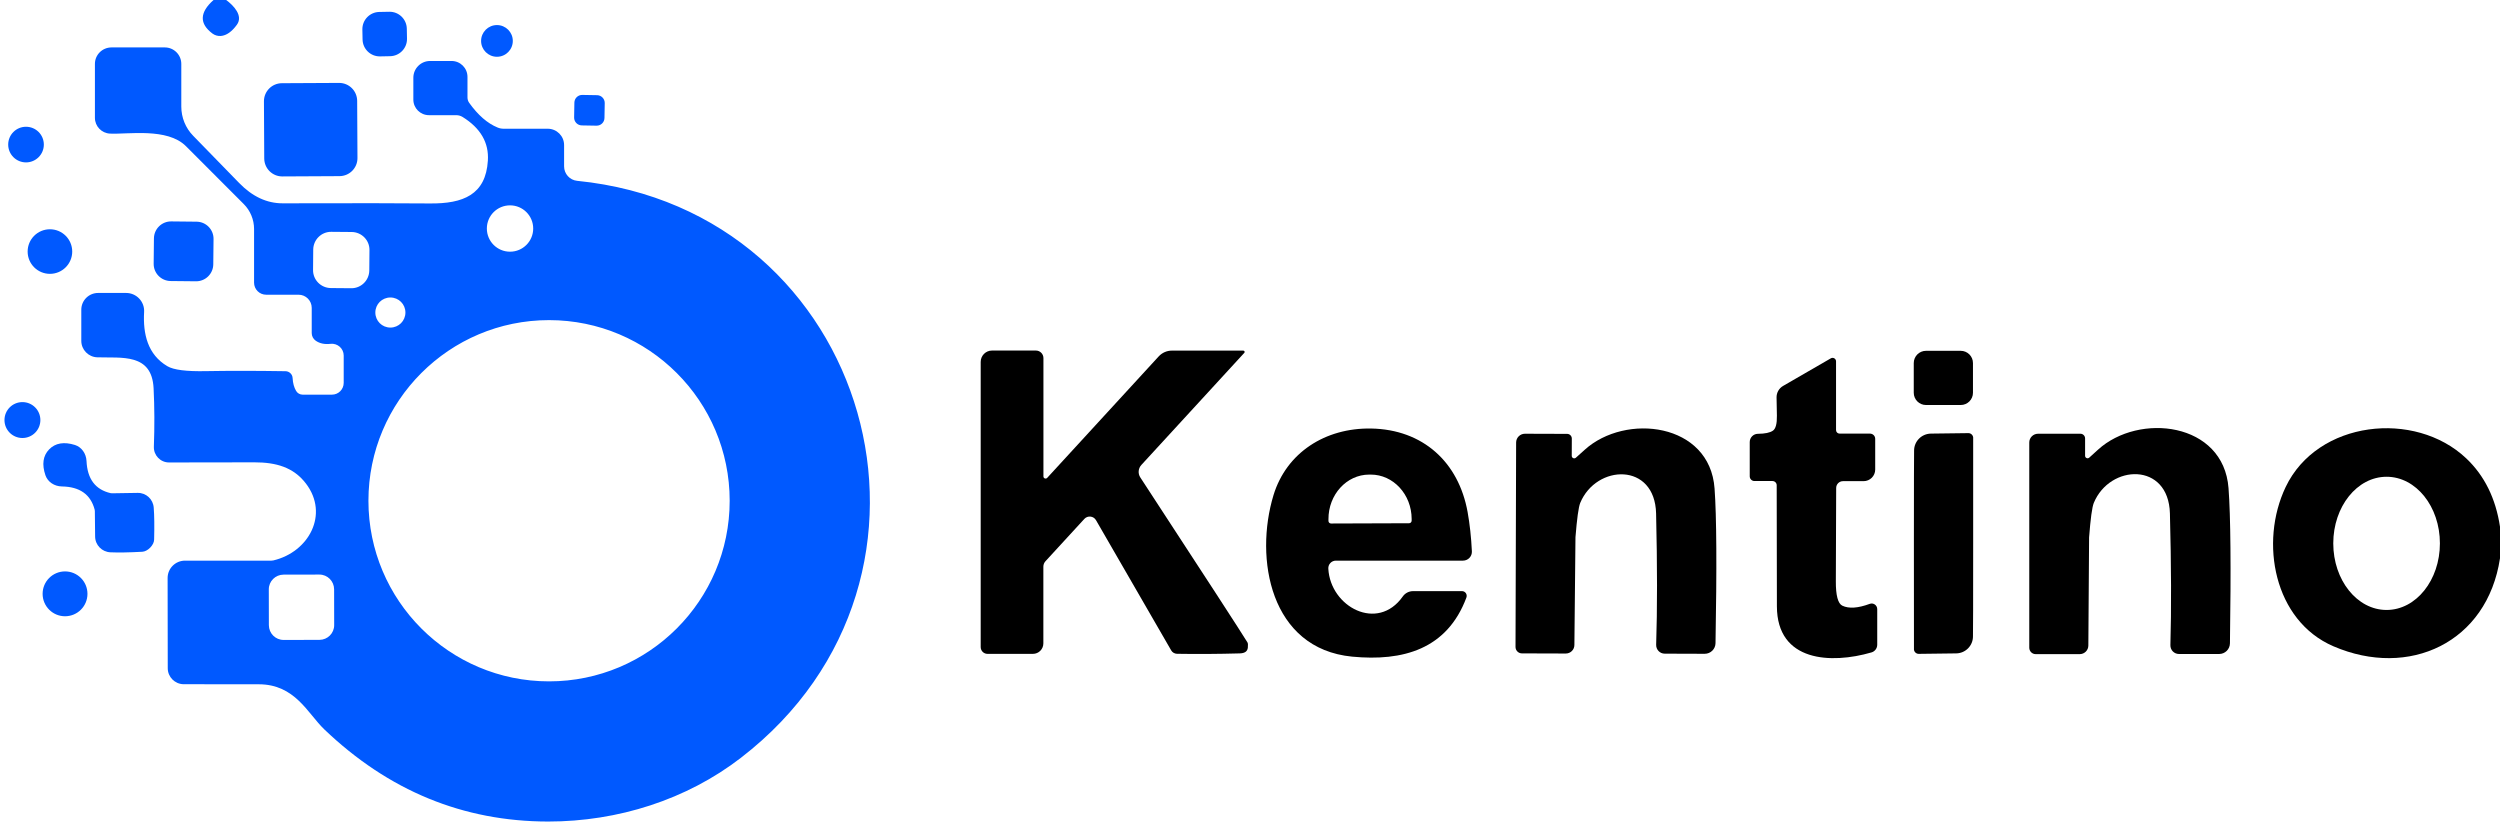 <svg xmlns="http://www.w3.org/2000/svg" fill="none" viewBox="0 0 369 122" height="122" width="369">
<g clip-path="url(#clip0_7_73)">
<path fill="#0059FF" d="M33.38 0C34.46 0.79 35.94 2.32 34.96 3.66C34.21 4.69 33.42 5.24 32.6 5.31C32.16 5.34 31.73 5.22 31.37 4.96C29.4 3.49 29.45 1.84 31.52 0H33.38Z"></path>
<path fill="#0059FF" d="M57.457 1.736L55.977 1.765C54.575 1.792 53.46 2.951 53.486 4.353L53.515 5.833C53.542 7.235 54.701 8.351 56.103 8.324L57.583 8.295C58.986 8.268 60.101 7.109 60.074 5.707L60.045 4.227C60.018 2.825 58.859 1.709 57.457 1.736Z"></path>
<path fill="#0059FF" d="M73.35 8.38C74.642 8.38 75.69 7.332 75.69 6.04C75.69 4.748 74.642 3.7 73.35 3.7C72.058 3.7 71.01 4.748 71.01 6.04C71.01 7.332 72.058 8.38 73.35 8.38Z"></path>
<path fill="#0059FF" d="M39.28 43.5C38.3 43.5 37.5 42.7 37.5 41.72V33.8C37.5 32.42 36.95 31.09 35.98 30.12C33.9 28.03 31.05 25.18 27.44 21.57C24.68 18.82 18.92 19.85 16.23 19.72C14.99 19.66 14.01 18.63 14.01 17.39V9.43C14.01 8.09 15.1 7.01 16.44 7H24.33C25.67 7 26.76 8.09 26.76 9.43V15.73C26.76 17.35 27.39 18.9 28.52 20.05C30.61 22.2 32.87 24.51 35.29 27C37.24 29.01 39.39 30.02 41.74 30.01C52.31 29.98 59.54 29.99 63.44 30.03C68.36 30.08 71.7 28.75 72.01 23.71C72.18 21.06 70.93 18.91 68.27 17.26C67.99 17.09 67.67 17 67.34 17H63.32C62.04 17 61.01 15.97 61.01 14.7V11.47C61.01 10.11 62.12 9 63.48 9H66.65C67.95 9 69 10.05 69 11.35V14.38C69 14.67 69.09 14.96 69.26 15.19C70.56 17 71.95 18.21 73.44 18.82C73.72 18.94 74.03 19 74.33 19H80.84C82.18 19 83.26 20.08 83.26 21.41V24.55C83.26 25.66 84.09 26.58 85.19 26.69C128.53 31.03 144.07 85.11 109.36 111.85C101.35 118.03 91.21 121.26 80.91 121.26C68.36 121.25 57.35 116.72 47.86 107.65C45.39 105.28 43.56 101 38.18 101C30.97 100.99 27.27 100.99 27.08 100.99C25.79 100.96 24.76 99.91 24.76 98.63L24.74 85.31C24.74 83.9 25.89 82.75 27.31 82.75H40.06C40.15 82.75 40.25 82.74 40.34 82.72C45.61 81.48 48.59 75.89 45.17 71.39C43.31 68.94 40.71 68.24 37.55 68.24C33.66 68.25 29.46 68.25 24.95 68.26C23.68 68.26 22.67 67.21 22.71 65.94C22.82 62.97 22.81 60.09 22.67 57.3C22.41 52.1 17.95 52.86 14.36 52.74C13.05 52.7 12 51.62 12 50.31V45.71C12 44.35 13.11 43.24 14.48 43.24H18.61C20.14 43.24 21.36 44.52 21.27 46.05C21.09 49.3 21.8 52.34 24.7 54.05C25.62 54.6 27.52 54.84 30.41 54.78C33.74 54.72 37.65 54.72 42.14 54.79C42.71 54.8 43.17 55.25 43.19 55.81C43.23 56.56 43.4 57.18 43.7 57.69C43.9 58.04 44.27 58.25 44.67 58.25H49C49.96 58.25 50.73 57.47 50.73 56.51V52.48C50.73 51.44 49.82 50.63 48.78 50.75C47.92 50.85 47.19 50.7 46.6 50.29C46.23 50.03 46.01 49.61 46.01 49.16V45.44C46.01 44.37 45.14 43.5 44.07 43.5H39.28ZM78.7 33.73C78.7 31.84 77.17 30.31 75.28 30.31C73.39 30.31 71.86 31.84 71.86 33.73C71.86 35.62 73.39 37.15 75.28 37.15C77.17 37.15 78.7 35.62 78.7 33.73ZM54.533 36.906C54.55 35.45 53.37 34.26 51.916 34.243L48.896 34.217C47.44 34.2 46.25 35.38 46.233 36.834L46.207 39.854C46.19 41.31 47.37 42.5 48.824 42.517L51.844 42.543C53.3 42.56 54.49 41.38 54.507 39.926L54.533 36.906ZM59.84 46.13C59.84 44.9 58.85 43.91 57.62 43.91C56.39 43.91 55.4 44.9 55.4 46.13C55.4 47.36 56.39 48.35 57.62 48.35C58.85 48.35 59.84 47.36 59.84 46.13ZM107.7 73.91C107.7 59.19 95.76 47.25 81.04 47.25C66.32 47.25 54.38 59.19 54.38 73.91C54.38 88.63 66.32 100.57 81.04 100.57C95.76 100.57 107.7 88.63 107.7 73.91ZM49.315 86.982C49.31 85.78 48.34 84.8 47.132 84.805L41.852 84.815C40.65 84.82 39.67 85.79 39.675 86.998L39.685 92.278C39.69 93.48 40.66 94.46 41.868 94.455L47.148 94.445C48.35 94.44 49.33 93.47 49.325 92.262L49.315 86.982Z"></path>
<path fill="#0059FF" d="M50.044 12.238L41.604 12.282C40.135 12.29 38.95 13.487 38.958 14.956L39.002 23.396C39.01 24.865 40.207 26.05 41.676 26.042L50.116 25.998C51.585 25.99 52.77 24.793 52.762 23.324L52.718 14.884C52.71 13.415 51.513 12.23 50.044 12.238Z"></path>
<path fill="#0059FF" d="M88.129 14.049L85.949 14.011C85.314 14 84.791 14.506 84.779 15.141L84.741 17.341C84.73 17.976 85.236 18.5 85.871 18.511L88.05 18.549C88.686 18.56 89.209 18.054 89.22 17.419L89.259 15.219C89.27 14.584 88.764 14.06 88.129 14.049Z"></path>
<path fill="#0059FF" d="M3.84 23.97C5.292 23.97 6.47 22.793 6.47 21.34C6.47 19.887 5.292 18.71 3.84 18.71C2.387 18.71 1.21 19.887 1.21 21.34C1.21 22.793 2.387 23.97 3.84 23.97Z"></path>
<path fill="#0059FF" d="M29.016 32.72L25.276 32.681C23.879 32.666 22.735 33.787 22.72 35.184L22.681 38.924C22.666 40.321 23.787 41.466 25.184 41.48L28.924 41.519C30.321 41.534 31.466 40.413 31.48 39.016L31.519 35.276C31.534 33.879 30.413 32.734 29.016 32.72Z"></path>
<path fill="#0059FF" d="M7.37 40.42C9.187 40.42 10.66 38.947 10.66 37.13C10.66 35.313 9.187 33.84 7.37 33.84C5.553 33.84 4.08 35.313 4.08 37.13C4.08 38.947 5.553 40.42 7.37 40.42Z"></path>
<path fill="black" d="M154.01 70.32C154.01 70.61 154.37 70.75 154.57 70.53L171.03 52.6C171.53 52.06 172.23 51.75 172.97 51.75H183.51C183.68 51.75 183.78 51.95 183.66 52.08L168.47 68.62C168 69.13 167.93 69.89 168.31 70.47C177.99 85.28 183.26 93.4 184.13 94.83C184.2 94.96 184.22 95.21 184.18 95.6C184.12 96.14 183.73 96.42 183 96.44C179.84 96.53 176.75 96.55 173.72 96.5C173.37 96.49 173.04 96.3 172.87 96L161.77 76.78C161.41 76.15 160.54 76.06 160.05 76.59L154.31 82.84C154.11 83.06 154 83.34 154 83.64V94.96C154 95.82 153.31 96.51 152.46 96.51H145.75C145.2 96.51 144.75 96.06 144.75 95.51V53.42C144.75 52.49 145.5 51.74 146.42 51.74H152.9C153.51 51.74 154.01 52.24 154.01 52.85V70.32Z"></path>
<path fill="black" d="M289.4 51.78H284.28C283.28 51.78 282.47 52.59 282.47 53.59V57.97C282.47 58.97 283.28 59.78 284.28 59.78H289.4C290.4 59.78 291.21 58.97 291.21 57.97V53.59C291.21 52.59 290.4 51.78 289.4 51.78Z"></path>
<path fill="black" d="M271 53.33V63.48C271 63.77 271.23 64 271.52 64H276C276.43 64 276.78 64.34 276.78 64.77V69.31C276.78 70.25 276.01 71.02 275.06 71.02H272.02C271.47 71.02 271.02 71.47 271.02 72.02C271.02 73.33 271 77.92 270.97 85.79C270.96 87.88 271.28 89.09 271.93 89.4C272.89 89.86 274.24 89.77 275.97 89.13C276.51 88.93 277.08 89.33 277.08 89.91V95.16C277.08 95.69 276.73 96.16 276.22 96.3C270.32 98.02 262.28 97.73 262.27 89.48C262.25 78.06 262.24 72.11 262.24 71.62C262.24 71.28 261.96 71 261.61 71H258.96C258.57 71 258.26 70.69 258.26 70.3V65.25C258.26 64.58 258.8 64.03 259.47 64.03C260.51 64.02 261.25 63.87 261.69 63.56C262.1 63.27 262.29 62.53 262.27 61.36C262.24 60.17 262.23 59.27 262.22 58.66C262.21 57.96 262.58 57.31 263.19 56.96L270.23 52.89C270.57 52.69 271 52.94 271 53.33Z"></path>
<path fill="#0059FF" d="M3.31 64.65C4.773 64.65 5.96 63.464 5.96 62C5.96 60.536 4.773 59.35 3.31 59.35C1.846 59.35 0.66 60.536 0.66 62C0.66 63.464 1.846 64.65 3.31 64.65Z"></path>
<path fill="black" d="M216.44 88.2C213.59 95.84 207.07 97.64 199.57 96.92C187.46 95.74 185.13 82.42 187.97 73.08C189.88 66.83 195.59 63.13 202.39 63.25C210.02 63.39 215.29 68.2 216.62 75.58C216.94 77.37 217.15 79.3 217.25 81.37C217.29 82.12 216.69 82.75 215.94 82.75H197.18C196.53 82.75 196.02 83.29 196.06 83.94C196.37 89.59 203.34 93.31 207.05 88.04C207.4 87.54 207.97 87.25 208.58 87.25H215.79C216.28 87.25 216.61 87.74 216.44 88.2ZM196.46 77.27L207.98 77.23C208.19 77.23 208.36 77.06 208.36 76.85V76.59C208.35 72.97 205.64 70.04 202.32 70.05H202.08C198.75 70.06 196.07 73.01 196.08 76.63V76.89C196.08 77.1 196.25 77.27 196.46 77.27Z"></path>
<path fill="black" d="M231.99 67.29C231.99 67.6 232.36 67.77 232.6 67.56C232.76 67.41 233.2 67.02 233.9 66.39C239.93 60.93 252.38 62.39 253.07 72.11C253.37 76.22 253.41 83.83 253.21 94.93C253.2 95.8 252.49 96.5 251.61 96.5L245.71 96.48C245 96.48 244.43 95.89 244.45 95.17C244.62 89.94 244.62 83.48 244.44 75.8C244.27 68.2 235.62 68.51 233.24 74.23C232.99 74.86 232.76 76.55 232.54 79.29C232.53 79.44 232.48 84.74 232.38 95.2C232.38 95.9 231.81 96.46 231.11 96.46L224.63 96.44C224.11 96.44 223.69 96.01 223.69 95.49L223.78 65.3C223.79 64.59 224.37 64.02 225.08 64.02L231.31 64.04C231.69 64.04 232 64.35 232 64.73L231.99 67.29Z"></path>
<path fill="black" d="M308.37 67.55C308.54 67.4 308.97 67 309.67 66.37C315.71 60.87 328.2 62.3 328.93 72.05C329.24 76.18 329.31 83.81 329.14 94.95C329.13 95.83 328.42 96.53 327.54 96.53H321.62C320.9 96.53 320.33 95.94 320.35 95.22C320.5 89.97 320.48 83.49 320.28 75.78C320.08 68.16 311.41 68.49 309.04 74.24C308.79 74.87 308.56 76.57 308.35 79.32C308.34 79.47 308.31 84.79 308.24 95.28C308.24 95.98 307.67 96.55 306.97 96.55H300.46C299.94 96.55 299.52 96.12 299.52 95.6V65.31C299.52 64.6 300.1 64.02 300.82 64.02H307.07C307.45 64.02 307.76 64.33 307.76 64.71V67.28C307.76 67.59 308.13 67.76 308.37 67.55Z"></path>
<path fill="black" d="M369 77.75V82.4C367.12 94.86 355.56 100.2 344.41 95.39C335.64 91.61 333.47 80.06 337.36 71.89C342.05 62.05 356.43 60.48 364.01 67.65C366.71 70.2 368.37 73.57 369 77.75ZM352.26 70.37C347.91 70.37 344.39 74.77 344.39 80.2C344.39 85.63 347.91 90.03 352.26 90.03C356.61 90.03 360.13 85.63 360.13 80.2C360.13 74.77 356.61 70.37 352.26 70.37Z"></path>
<path fill="black" d="M291.24 80.25C291.24 88.91 291.23 93.47 291.21 93.92C291.22 95.29 290.12 96.42 288.74 96.44L283.22 96.51C282.86 96.52 282.54 96.25 282.5 95.88C282.49 95.88 282.49 90.65 282.49 80.19C282.5 71.53 282.5 66.97 282.52 66.52C282.51 65.15 283.62 64.02 285 64L290.52 63.93C290.88 63.92 291.19 64.19 291.24 64.55C291.24 64.56 291.24 69.79 291.24 80.25Z"></path>
<path fill="#0059FF" d="M22.17 80.83C21.79 81.21 21.4 81.41 21 81.44C18.99 81.55 17.43 81.57 16.3 81.52C15.05 81.47 14.05 80.45 14.04 79.2L14 75.44C13.99 75.37 13.98 75.29 13.97 75.22C13.38 72.98 11.77 71.84 9.13 71.8C8.01 71.78 7.05 71.13 6.71 70.16C6.16 68.55 6.34 67.28 7.25 66.33C8.17 65.39 9.44 65.17 11.07 65.68C12.04 65.99 12.72 66.94 12.77 68.05C12.89 70.69 14.07 72.27 16.33 72.79C16.4 72.8 16.48 72.81 16.55 72.81L20.31 72.75C21.56 72.72 22.61 73.69 22.69 74.94C22.78 76.06 22.8 77.63 22.75 79.64C22.74 80.04 22.54 80.44 22.17 80.83Z"></path>
<path fill="#0059FF" d="M9.6 90.96C11.428 90.96 12.91 89.478 12.91 87.65C12.91 85.822 11.428 84.34 9.6 84.34C7.772 84.34 6.29 85.822 6.29 87.65C6.29 89.478 7.772 90.96 9.6 90.96Z"></path>
</g>
<defs>
<clipPath id="clip0_7_73">
<rect fill="white" height="122" width="369"></rect>
</clipPath>
</defs>
</svg>
